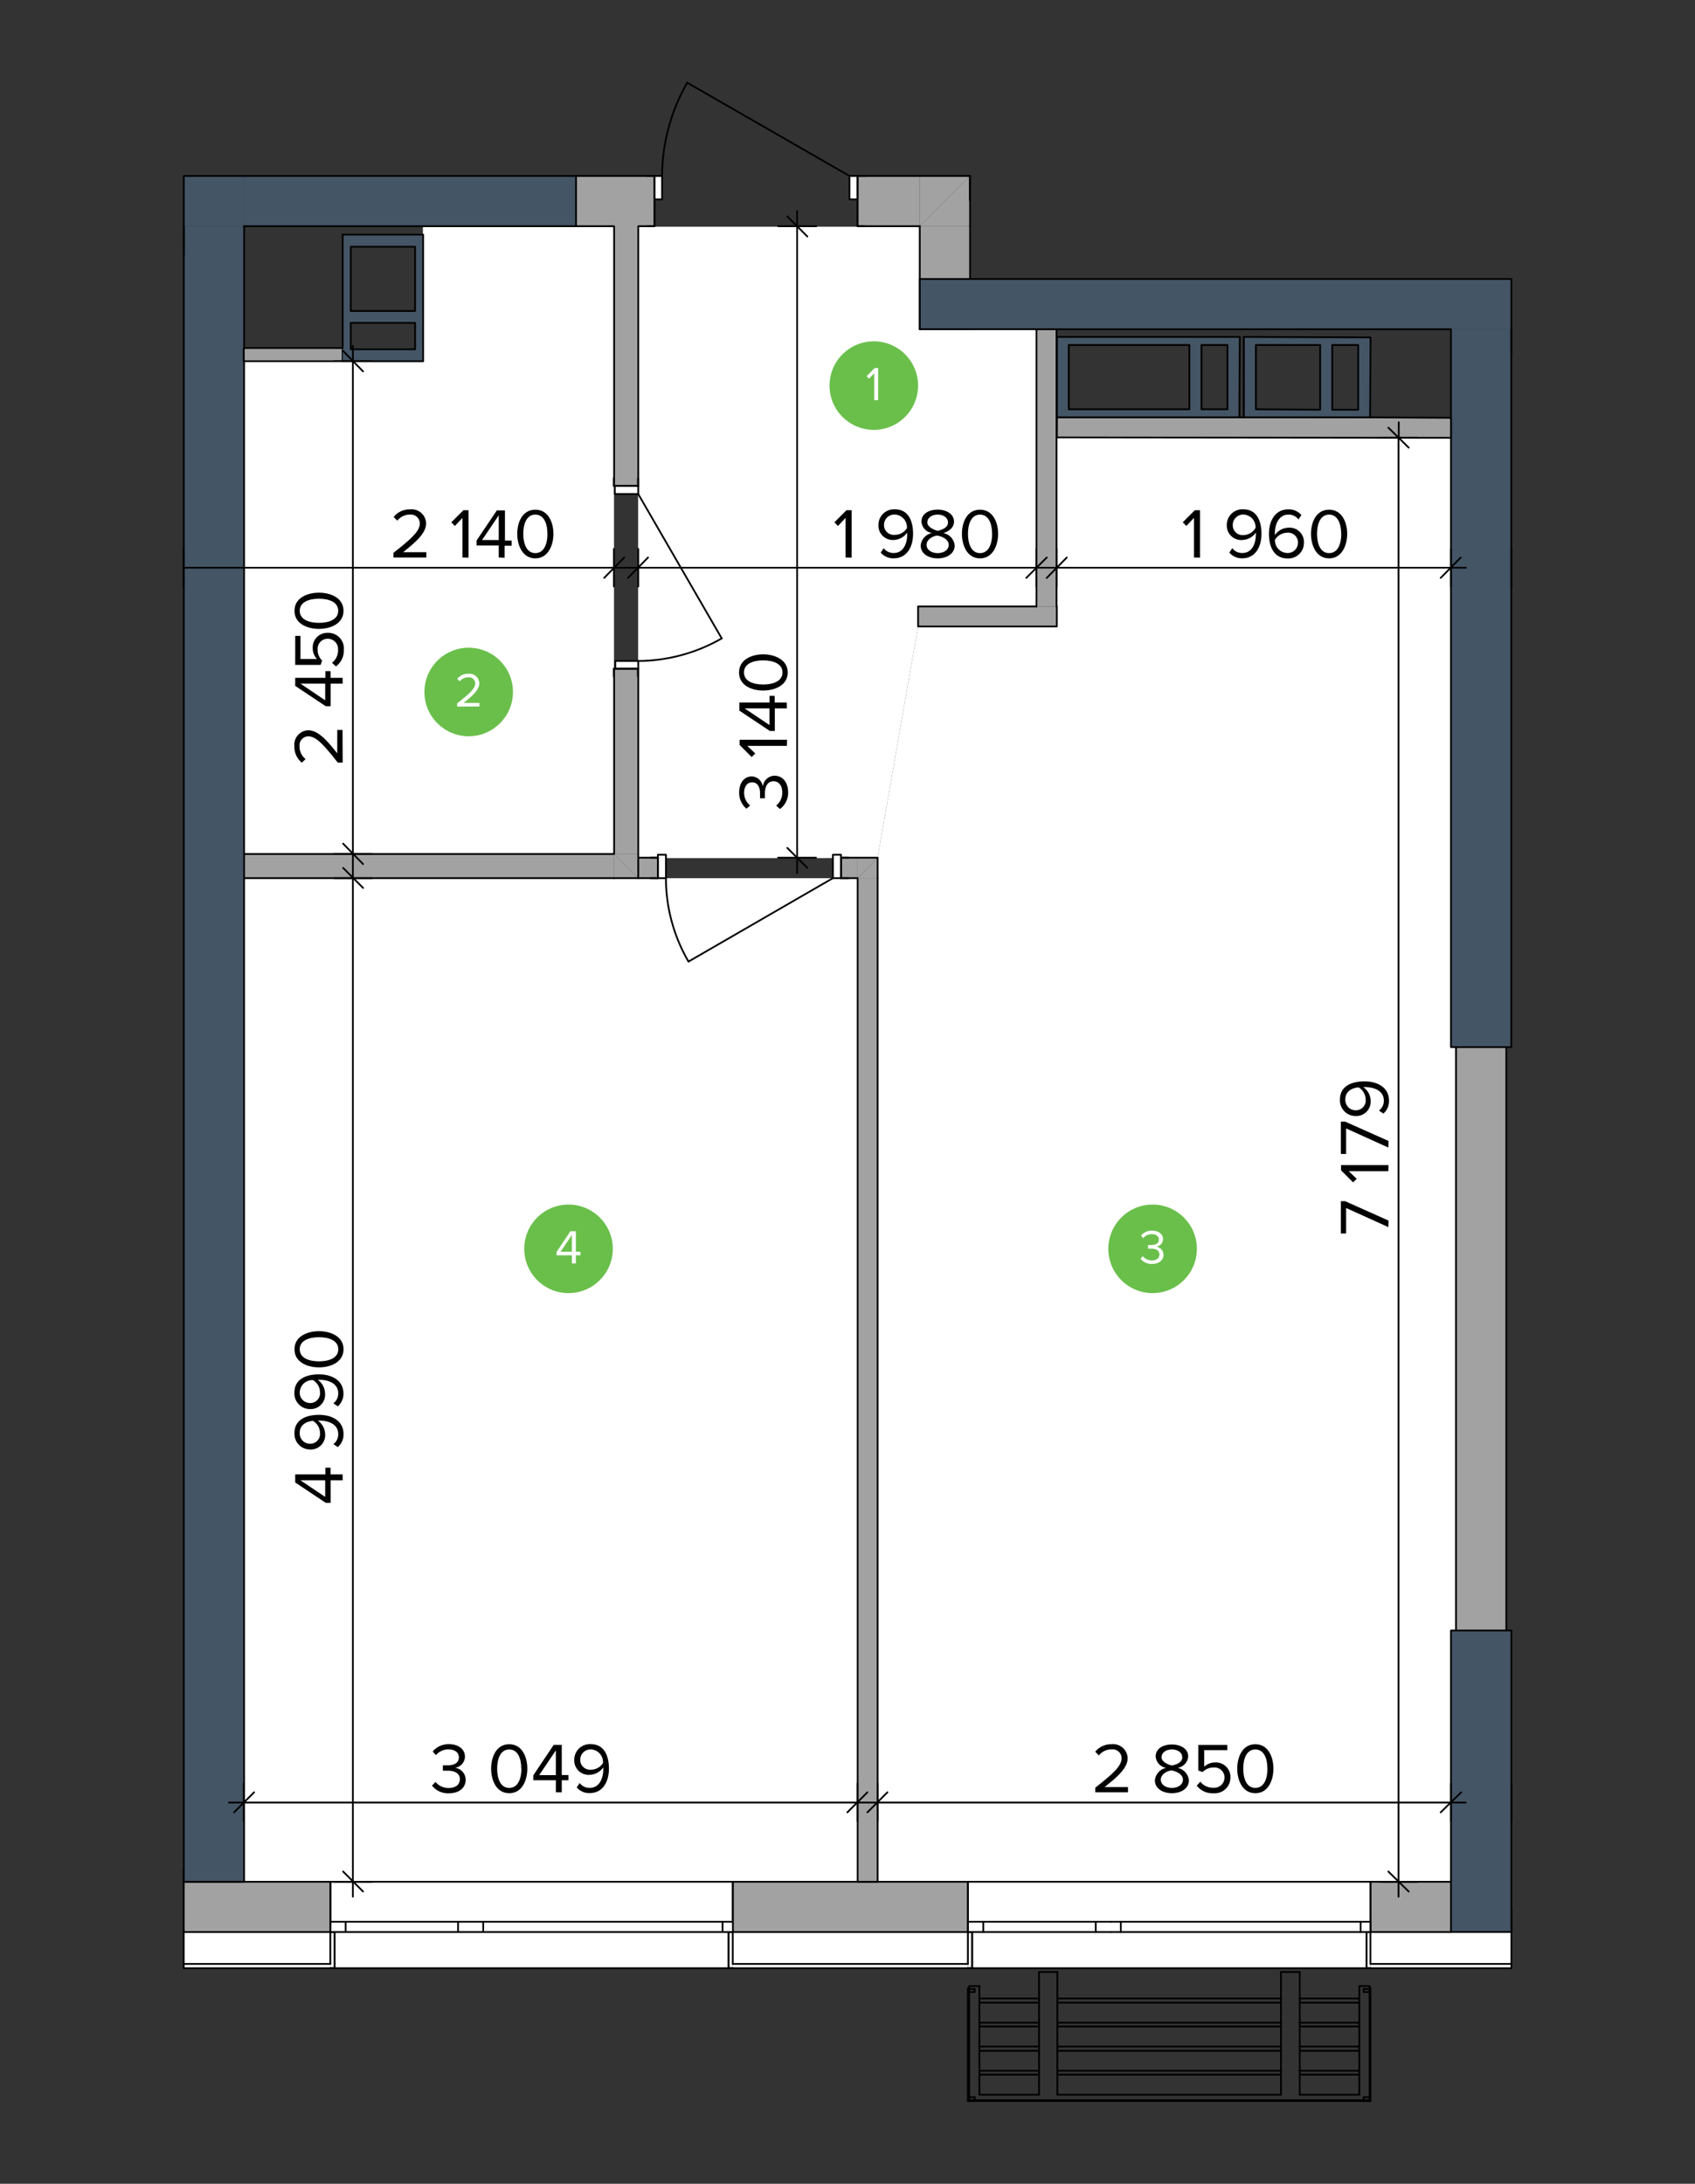 <svg id="Layer_1" data-name="Layer 1" xmlns="http://www.w3.org/2000/svg" viewBox="0 0 281 362"><rect x="0" y="0" width="281" height="362" fill="#333333" stroke="none"/><defs><style>.cls-1,.cls-4{fill:#fff;}.cls-1,.cls-5,.cls-7{fill-rule:evenodd;}.cls-2,.cls-5{fill:#a2a2a3;}.cls-3{fill:none;stroke:#000;stroke-linecap:round;stroke-linejoin:round;stroke-width:0.29px;}.cls-6,.cls-7{fill:#445565;}.cls-8{fill:#6abf4b;}</style></defs><title>Artboard 2</title><polyline class="cls-1" points="175.21 103.92 175.21 72.12 240.55 72.13 240.55 173.58 241.38 173.58 241.38 270.24 240.55 270.24 240.55 311.91 145.48 311.91 145.48 142.24 152.19 103.92 175.21 103.92"/><polyline class="cls-1" points="40.42 145.59 105.8 145.58 142.15 145.58 142.15 311.91 40.42 311.91 40.42 145.59"/><polyline class="cls-1" points="152.49 37.59 152.49 46.24 152.49 54.58 171.88 54.58 171.88 100.59 152.19 100.59 152.19 103.92 145.48 142.24 105.79 142.25 105.79 37.59 152.49 37.59"/><polyline class="cls-1" points="40.42 59.89 70.11 59.89 70.11 37.59 96.78 37.59 101.79 37.59 101.79 141.58 40.42 141.59 40.42 59.89"/><rect class="cls-2" x="34" y="141.54" width="67.79" height="4.02"/><path class="cls-3" d="M34,145.57h67.78m-67.78,0v-4m67.78,0H34"/><polyline class="cls-4" points="30.47 326.27 54.76 326.27 54.76 325.56 30.47 325.56"/><rect class="cls-4" x="121.48" y="325.56" width="38.98" height="0.71"/><polyline class="cls-4" points="250.56 325.56 227.19 325.56 227.19 326.27 250.56 326.27"/><polyline class="cls-4" points="30.47 325.56 54.76 325.56 54.76 320.27 30.47 320.27"/><rect class="cls-4" x="121.48" y="320.27" width="38.98" height="5.29"/><polyline class="cls-1" points="250.56 325.56 227.19 325.56 227.19 320.27 240.54 320.27 250.56 320.27 250.56 320.27"/><polyline class="cls-5" points="30.47 311.94 54.76 311.94 54.76 318.57 54.76 320.26 30.47 320.26"/><polygon class="cls-5" points="160.46 311.94 160.46 318.57 160.46 320.26 121.48 320.26 121.48 318.57 121.48 311.94 160.46 311.94"/><polygon class="cls-5" points="227.19 311.94 240.54 311.94 240.54 320.26 227.19 320.26 227.19 318.57 227.19 311.94"/><polygon class="cls-1" points="55.46 326.27 55.46 320.27 54.76 320.27 54.76 318.57 54.76 311.94 121.48 311.94 121.48 318.57 121.48 320.27 120.78 320.27 120.78 326.27 55.46 326.27"/><polygon class="cls-1" points="120.78 326.27 120.78 320.27 121.48 320.27 121.48 325.56 121.48 326.27 120.78 326.27"/><polygon class="cls-1" points="54.76 326.27 54.76 325.56 54.76 320.27 55.46 320.27 55.46 326.27 54.76 326.27"/><polygon class="cls-1" points="161.17 326.27 161.17 320.27 160.46 320.27 160.46 318.57 160.46 311.94 227.19 311.94 227.19 318.57 227.19 320.27 226.56 320.27 226.56 326.27 161.17 326.27"/><polygon class="cls-1" points="226.56 326.27 226.56 320.27 227.19 320.27 227.19 325.56 227.19 326.27 226.56 326.27"/><polygon class="cls-1" points="160.46 326.27 160.46 325.56 160.46 320.27 161.17 320.27 161.17 326.27 160.46 326.27"/><line class="cls-3" x1="121.48" y1="325.56" x2="160.46" y2="325.56"/><line class="cls-3" x1="227.19" y1="325.56" x2="250.56" y2="325.56"/><line class="cls-3" x1="30.47" y1="325.56" x2="54.76" y2="325.56"/><line class="cls-3" x1="250.56" y1="320.27" x2="250.56" y2="320.27"/><line class="cls-3" x1="121.49" y1="320.27" x2="160.46" y2="320.27"/><line class="cls-3" x1="227.19" y1="320.27" x2="240.54" y2="320.27"/><line class="cls-3" x1="30.47" y1="320.27" x2="54.76" y2="320.27"/><path class="cls-3" d="M54.76,320.27h.7m-.7,6h.7m0-6v6"/><line class="cls-3" x1="54.76" y1="325.56" x2="54.76" y2="320.27"/><path class="cls-3" d="M121.48,320.27h-.7m.7,6h-.7m0-6v6"/><line class="cls-3" x1="121.48" y1="325.56" x2="121.48" y2="320.27"/><path class="cls-3" d="M121.48,320.26v-1.69m0,0v-6.63m-66.72,8.32v-1.69m0,0v-6.63"/><path class="cls-3" d="M160.46,320.27h.71m-.71,6h.71m0-6v6"/><line class="cls-3" x1="160.46" y1="325.56" x2="160.46" y2="320.27"/><path class="cls-3" d="M227.19,320.27h-.63m.63,6h-.63m0-6v6"/><line class="cls-3" x1="227.19" y1="325.56" x2="227.19" y2="320.27"/><path class="cls-3" d="M227.19,320.26v-1.69m0,0v-6.63m-66.73,8.32v-1.69m0,0v-6.63"/><polyline class="cls-3" points="227.19 326.27 250.56 326.27 250.56 316.54"/><line class="cls-3" x1="121.48" y1="326.27" x2="160.46" y2="326.27"/><polyline class="cls-3" points="30.46 310 30.46 326.27 54.76 326.27"/><line class="cls-3" x1="54.76" y1="311.94" x2="30.47" y2="311.94"/><line class="cls-3" x1="160.46" y1="311.94" x2="121.49" y2="311.94"/><line class="cls-3" x1="240.54" y1="311.94" x2="227.19" y2="311.94"/><line class="cls-3" x1="250.56" y1="311.94" x2="250.56" y2="311.94"/><line class="cls-3" x1="121.48" y1="311.94" x2="54.76" y2="311.94"/><line class="cls-3" x1="120.78" y1="326.27" x2="55.46" y2="326.27"/><rect class="cls-4" x="119.79" y="318.57" width="1.69" height="1.69"/><rect class="cls-4" x="78.48" y="318.57" width="1.62" height="1.69"/><rect class="cls-4" x="80.11" y="318.57" width="39.68" height="1.69"/><rect class="cls-4" x="75.94" y="318.57" width="2.54" height="1.69"/><rect class="cls-4" x="54.76" y="318.57" width="2.54" height="1.69"/><rect class="cls-4" x="57.3" y="318.57" width="18.64" height="1.69"/><path class="cls-3" d="M227.19,311.94H160.46m66.09,14.33H161.17m-105.71-6v6m-.7,0h.7m65.32-6v6m.7,0h-.7m-66-6v-8.33m0,8.33v-1.7m66.72,1.7v-8.33m0,8.33v-1.7m-64.18,0H75.94m0,1.7H57.3m-2.54-1.7H57.3v1.7H54.76m23.72,0H75.94v-1.7h2.54m1.63,0h39.68m0,1.7H80.11m-1.63-1.7h1.63v1.7H78.48m43,0h-1.69v-1.7h1.69"/><rect class="cls-4" x="225.57" y="318.57" width="1.62" height="1.69"/><rect class="cls-4" x="184.19" y="318.57" width="1.62" height="1.69"/><rect class="cls-4" x="185.81" y="318.57" width="39.75" height="1.69"/><rect class="cls-4" x="181.65" y="318.57" width="2.54" height="1.69"/><rect class="cls-4" x="160.46" y="318.57" width="2.54" height="1.69"/><rect class="cls-4" x="163.01" y="318.57" width="18.64" height="1.69"/><line class="cls-3" x1="161.17" y1="320.27" x2="161.17" y2="326.27"/><line class="cls-3" x1="160.46" y1="326.27" x2="161.17" y2="326.27"/><line class="cls-3" x1="226.56" y1="320.27" x2="226.56" y2="326.27"/><line class="cls-3" x1="227.19" y1="326.27" x2="226.56" y2="326.27"/><polyline class="cls-3" points="160.46 320.27 160.46 318.57 160.46 311.94"/><line class="cls-3" x1="160.46" y1="320.27" x2="160.46" y2="318.57"/><polyline class="cls-3" points="227.19 320.27 227.19 318.57 227.19 311.94"/><line class="cls-3" x1="227.19" y1="320.27" x2="227.19" y2="318.57"/><line class="cls-3" x1="163.01" y1="318.57" x2="181.65" y2="318.57"/><line class="cls-3" x1="181.65" y1="320.27" x2="163.01" y2="320.27"/><polyline class="cls-3" points="160.46 318.57 163.01 318.57 163.01 320.27 160.46 320.27"/><polyline class="cls-3" points="184.19 320.27 181.65 320.27 181.65 318.57 184.19 318.57"/><line class="cls-3" x1="185.81" y1="318.57" x2="225.57" y2="318.57"/><line class="cls-3" x1="225.57" y1="320.27" x2="185.81" y2="320.27"/><polyline class="cls-3" points="184.19 318.57 185.81 318.57 185.81 320.27 184.19 320.27"/><polyline class="cls-3" points="227.19 320.27 225.57 320.27 225.57 318.57 227.19 318.57"/><polygon class="cls-5" points="152.48 29.17 160.81 29.17 152.48 37.5 152.48 29.17"/><polygon class="cls-5" points="152.48 37.5 160.81 29.17 160.81 37.5 152.48 37.5"/><rect class="cls-2" x="152.48" y="37.5" width="8.33" height="17.01"/><path class="cls-3" d="M152.48,37.5v17h8.34V29.17m0,0h-8.34"/><polygon class="cls-5" points="101.78 141.54 105.81 145.57 101.78 145.57 101.78 141.54"/><polygon class="cls-5" points="101.78 141.54 105.81 141.54 105.81 145.57 101.78 141.54"/><rect class="cls-2" x="101.78" y="33.34" width="4.02" height="47.22"/><rect class="cls-2" x="101.78" y="110.84" width="4.02" height="30.7"/><path class="cls-3" d="M105.81,80.56V33.34h-4m4,112.23V110.84m-4,0v30.7m0-108.2V80.56m4,30.28H102m3.81,0v1.27M102,110.84h-.22m0,0v1.27m4-31.55h-3.88m3.88,0V79.29m-3.88,1.27h-.15m0,0V79.29m4,66.28h-4"/><path class="cls-3" d="M119.65,105.83a28.08,28.08,0,0,1-13.84,3.74"/><rect class="cls-4" x="102" y="109.57" width="3.81" height="1.27"/><rect class="cls-4" x="101.93" y="80.56" width="3.88" height="1.34"/><path class="cls-3" d="M105.81,80.56V81.9h-3.88V80.56h3.88M102,110.84v-1.27h3.81v1.27H102"/><line class="cls-3" x1="105.81" y1="81.9" x2="119.65" y2="105.83"/><path class="cls-3" d="M101.78,80.56V79.29m.15,1.27h-.15V79.29m4,1.27V79.29m0,1.27V79.29m0,1.27h-4m4,0h-3.88m-.15,30.28v1.27m.22-1.27h-.22v1.27m4-1.27v1.27m0-1.27v1.27m0-1.27h-4m4,0H102"/><polygon class="cls-5" points="142.18 145.57 145.49 142.18 145.49 145.57 142.18 145.57"/><rect class="cls-2" x="105.81" y="142.18" width="3.25" height="3.39"/><rect class="cls-2" x="139.42" y="142.18" width="2.75" height="3.39"/><polygon class="cls-5" points="142.18 142.18 145.49 142.18 142.18 145.57 142.18 142.18"/><path class="cls-3" d="M105.81,145.57v-3.39m3.25,0h-3.25m39.68,0h-6.07m0,3.39h2.75m-36.36,0h3.25m0,0v-3.39m0,3.39h-1.2m1.2-3.39h-1.2m31.56,3.39v-3.39m0,3.39h1.27m-1.27-3.39h1.27m4.8,0v3.39"/><path class="cls-3" d="M114.14,159.4a27.48,27.48,0,0,1-3.74-13.83"/><rect class="cls-4" x="109.06" y="141.69" width="1.34" height="3.88"/><rect class="cls-4" x="138.08" y="141.69" width="1.34" height="3.88"/><path class="cls-3" d="M139.42,145.57h-1.34v-3.88h1.34v3.88m-30.36-3.88h1.34v3.88h-1.34v-3.88"/><line class="cls-3" x1="138.08" y1="145.57" x2="114.14" y2="159.4"/><path class="cls-3" d="M139.42,142.18h1.27m-1.27,0h1.27m-1.27,3.39h1.27m-1.27,0h1.27m-1.27,0v-3.39m0,3.39v-3.39m-30.36,0h-1.2m1.2,0h-1.2m1.2,3.39h-1.2m1.2,0h-1.2m1.2,0v-3.39m0,3.39v-3.39"/><rect class="cls-2" x="152.2" y="100.53" width="23.02" height="3.32"/><path class="cls-3" d="M171.83,100.53H152.2v3.32m0,0h23v-3.32"/><rect class="cls-2" x="171.83" y="54.51" width="3.32" height="46.02"/><polyline class="cls-3" points="175.15 100.53 175.15 54.51 171.83 54.51 171.83 100.53"/><rect class="cls-2" x="241.38" y="172.46" width="8.33" height="97.83"/><polyline class="cls-3" points="249.72 270.29 249.72 172.46 241.38 172.46 241.38 270.29"/><polygon class="cls-5" points="95.43 37.5 95.5 37.5 95.5 29.17 108.49 29.17 108.49 37.5 95.43 37.5"/><rect class="cls-2" x="142.17" y="29.17" width="10.31" height="8.33"/><path class="cls-3" d="M95.43,37.5h0m13.06-8.33h-13m57,0H142.17m0,8.33h10.31m-46.67,0h2.68m-13.06,0h6.35m6.71-8.33v3.88m0-3.88h-1.27m1.27,3.88V37.5m0,0h-1.27m34.95-8.33v3.88m0-3.88h1.2m-1.2,3.88V37.5m0,0h1.2"/><path class="cls-3" d="M109.76,29.17a31.38,31.38,0,0,1,4.17-15.46"/><rect class="cls-4" x="108.49" y="29.17" width="1.27" height="3.88"/><rect class="cls-4" x="140.83" y="29.17" width="1.34" height="3.88"/><path class="cls-3" d="M142.17,29.17h-1.34v3.88h1.34V29.17m-33.68,3.88h1.27V29.17h-1.27v3.88"/><line class="cls-3" x1="140.83" y1="29.17" x2="113.93" y2="13.71"/><path class="cls-3" d="M142.17,37.5h1.2m-1.2-4.45V37.5h1.2m-1.2-8.33h1.2m-1.2,0h1.2m-1.2,0V37.5m0-8.33v3.88M108.49,37.5h-1.27m1.27-4.45V37.5h-1.27m1.27-8.33h-1.27m1.27,0h-1.27m1.27,0V37.5m0-8.33v3.88"/><rect class="cls-2" x="142.17" y="145.57" width="3.32" height="166.37"/><polyline class="cls-3" points="142.18 145.57 142.18 311.94 145.49 311.94 145.49 145.57"/><rect class="cls-6" x="240.54" y="54.58" width="10.03" height="119.01"/><path class="cls-3" d="M240.54,54.58v119h10m0,0v-119"/><rect class="cls-6" x="30.47" y="37.5" width="9.96" height="274.43"/><path class="cls-3" d="M30.47,37.5V311.94h10m0,0V37.5"/><polyline class="cls-6" points="250.56 46.25 152.48 46.25 152.48 54.58 250.56 54.58"/><polyline class="cls-3" points="250.56 58.57 250.56 46.25 152.48 46.25 152.48 54.58"/><line class="cls-3" x1="250.56" y1="54.58" x2="250.56" y2="54.58"/><line class="cls-3" x1="152.48" y1="54.58" x2="240.54" y2="54.58"/><polygon class="cls-5" points="175.22 72.51 175.22 69.19 240.54 69.27 240.54 72.58 175.22 72.51"/><path class="cls-3" d="M175.22,69.19v3.32m31-3.32h-.71m-30.29,3.32,65.32.07V69.26l-13.35-.07"/><path class="cls-3" d="M160.82,29.17v4"/><path class="cls-3" d="M160.82,29.17v4"/><rect class="cls-2" x="40.42" y="57.69" width="16.38" height="2.19"/><polyline class="cls-3" points="40.42 59.88 56.8 59.88 56.8 57.69 40.42 57.69 40.42 59.88"/><rect class="cls-6" x="240.54" y="270.29" width="10.03" height="49.97"/><polyline class="cls-3" points="240.54 270.29 250.56 270.29 250.56 320.26 240.54 320.26 240.54 270.29"/><rect class="cls-6" x="40.42" y="29.17" width="55.08" height="8.33"/><rect class="cls-6" x="30.47" y="29.17" width="9.96" height="8.33"/><polyline class="cls-3" points="40.42 37.5 95.5 37.5 95.5 29.17 40.42 29.17 30.47 29.17 30.47 42.23"/><path class="cls-7" d="M218.86,57.19H208.2V67.85l10.66.07Zm2,0V67.92h4.3V57.19Zm6.28,12h-21V55.85l21,.08Z"/><path class="cls-3" d="M218.86,57.19V67.92l-10.66-.07V57.19h10.66m2,0h4.3V67.92h-4.3V57.19m6.28,12,.07-13.26-21-.08V69.19h21"/><path class="cls-7" d="M197.18,57.19h-20V67.85h20Zm2,0V67.85h4.31V57.19Zm6.28,12H175.22V55.85h30.36Z"/><path class="cls-3" d="M197.18,57.19V67.85h-20V57.19h20m2,0h4.31V67.85h-4.31V57.19m6.28,12,.07-13.34H175.22V69.19h30.29"/><path class="cls-7" d="M58.15,57.9H68.81V53.52H58.15Zm0-17V51.55H68.81V40.89Zm-1.34-2H70.15v21H56.81v-21Z"/><path class="cls-3" d="M58.15,57.9V53.52H68.81V57.9H58.15m0-17H68.81V51.55H58.15V40.89m-1.34,19H70.15v-21H56.81V57.69"/><line class="cls-3" x1="160.67" y1="347.65" x2="160.67" y2="348.15"/><polyline class="cls-3" points="160.67 348.15 161.59 348.15 161.59 347.65"/><line class="cls-3" x1="161.59" y1="347.65" x2="160.67" y2="347.65"/><polyline class="cls-3" points="172.25 347.23 162.37 347.23 162.37 343.91"/><line class="cls-3" x1="162.37" y1="343.91" x2="172.25" y2="343.91"/><line class="cls-3" x1="162.37" y1="343.27" x2="162.37" y2="339.96"/><polyline class="cls-3" points="162.37 343.91 162.37 343.27 172.25 343.27"/><line class="cls-3" x1="162.37" y1="339.96" x2="172.25" y2="339.96"/><line class="cls-3" x1="162.37" y1="339.25" x2="172.25" y2="339.25"/><line class="cls-3" x1="160.46" y1="348.29" x2="160.46" y2="329.58"/><line class="cls-3" x1="162.37" y1="339.25" x2="162.37" y2="335.93"/><line class="cls-3" x1="162.37" y1="335.93" x2="172.25" y2="335.93"/><line class="cls-3" x1="162.37" y1="335.3" x2="172.25" y2="335.3"/><line class="cls-3" x1="160.67" y1="330.22" x2="160.67" y2="347.65"/><line class="cls-3" x1="162.37" y1="335.3" x2="162.37" y2="331.98"/><polyline class="cls-3" points="161.59 329.72 160.67 329.72 160.67 330.22"/><line class="cls-3" x1="160.67" y1="330.22" x2="161.59" y2="330.22"/><line class="cls-3" x1="161.59" y1="330.22" x2="161.59" y2="329.72"/><line class="cls-3" x1="162.37" y1="331.98" x2="162.37" y2="331.28"/><line class="cls-3" x1="162.37" y1="331.98" x2="172.25" y2="331.98"/><line class="cls-3" x1="162.37" y1="331.28" x2="172.25" y2="331.28"/><line class="cls-3" x1="162.37" y1="331.28" x2="162.37" y2="329.23"/><polyline class="cls-3" points="162.37 329.23 160.67 329.23 160.67 329.72"/><line class="cls-3" x1="162.37" y1="335.93" x2="162.37" y2="335.3"/><line class="cls-3" x1="162.37" y1="339.96" x2="162.37" y2="339.25"/><polyline class="cls-3" points="172.25 335.94 172.25 339.25 172.25 339.96"/><line class="cls-3" x1="172.25" y1="331.98" x2="172.25" y2="335.3"/><line class="cls-3" x1="172.25" y1="335.3" x2="172.25" y2="335.93"/><polyline class="cls-3" points="175.29 326.9 172.25 326.9 172.25 331.28"/><line class="cls-3" x1="172.25" y1="331.28" x2="172.25" y2="331.98"/><line class="cls-3" x1="175.29" y1="347.23" x2="175.29" y2="343.91"/><polyline class="cls-3" points="172.25 339.96 172.25 343.27 172.25 343.91 172.25 347.23"/><line class="cls-3" x1="175.29" y1="343.27" x2="175.29" y2="339.96"/><polyline class="cls-3" points="175.29 339.96 175.29 339.25 175.29 335.94"/><line class="cls-3" x1="175.29" y1="343.91" x2="175.29" y2="343.27"/><polyline class="cls-3" points="175.29 335.94 175.29 335.3 175.29 331.98"/><polyline class="cls-3" points="175.29 331.98 175.29 331.28 175.29 326.9"/><line class="cls-3" x1="227.19" y1="348.29" x2="160.46" y2="348.29"/><line class="cls-3" x1="175.29" y1="343.91" x2="212.36" y2="343.91"/><line class="cls-3" x1="225.35" y1="343.91" x2="215.47" y2="343.91"/><line class="cls-3" x1="225.35" y1="347.23" x2="215.47" y2="347.23"/><line class="cls-3" x1="212.36" y1="347.23" x2="175.29" y2="347.23"/><line class="cls-3" x1="175.29" y1="343.27" x2="212.36" y2="343.27"/><line class="cls-3" x1="175.29" y1="339.96" x2="212.36" y2="339.96"/><line class="cls-3" x1="175.29" y1="339.25" x2="212.36" y2="339.25"/><line class="cls-3" x1="175.29" y1="335.3" x2="212.36" y2="335.3"/><line class="cls-3" x1="175.29" y1="335.93" x2="212.36" y2="335.93"/><line class="cls-3" x1="175.29" y1="331.28" x2="212.36" y2="331.28"/><line class="cls-3" x1="175.29" y1="331.98" x2="212.36" y2="331.98"/><line class="cls-3" x1="212.36" y1="339.96" x2="212.36" y2="343.27"/><polyline class="cls-3" points="212.36 343.27 212.36 343.91 212.36 347.23"/><line class="cls-3" x1="215.47" y1="343.27" x2="215.47" y2="339.96"/><polyline class="cls-3" points="212.36 335.94 212.36 339.25 212.36 339.96"/><line class="cls-3" x1="212.36" y1="331.98" x2="212.36" y2="335.3"/><line class="cls-3" x1="212.36" y1="335.3" x2="212.36" y2="335.93"/><line class="cls-3" x1="212.36" y1="326.9" x2="212.36" y2="331.28"/><line class="cls-3" x1="212.36" y1="331.28" x2="212.36" y2="331.98"/><line class="cls-3" x1="215.47" y1="347.23" x2="215.47" y2="343.91"/><line class="cls-3" x1="161.59" y1="348.15" x2="226.06" y2="348.15"/><line class="cls-3" x1="215.47" y1="339.25" x2="215.47" y2="335.93"/><line class="cls-3" x1="215.47" y1="335.93" x2="215.47" y2="335.3"/><line class="cls-3" x1="225.35" y1="331.28" x2="215.47" y2="331.28"/><line class="cls-3" x1="215.47" y1="326.9" x2="212.36" y2="326.9"/><line class="cls-3" x1="215.47" y1="331.98" x2="215.47" y2="331.28"/><line class="cls-3" x1="225.35" y1="343.27" x2="215.47" y2="343.27"/><line class="cls-3" x1="215.47" y1="343.91" x2="215.47" y2="343.27"/><line class="cls-3" x1="225.35" y1="339.25" x2="215.47" y2="339.25"/><line class="cls-3" x1="215.47" y1="339.96" x2="225.35" y2="339.96"/><line class="cls-3" x1="215.47" y1="339.96" x2="215.47" y2="339.25"/><line class="cls-3" x1="215.47" y1="335.3" x2="215.47" y2="331.98"/><line class="cls-3" x1="215.47" y1="331.98" x2="225.35" y2="331.98"/><line class="cls-3" x1="225.35" y1="335.3" x2="215.47" y2="335.3"/><line class="cls-3" x1="215.47" y1="335.93" x2="225.35" y2="335.93"/><line class="cls-3" x1="215.47" y1="331.28" x2="215.47" y2="326.9"/><line class="cls-3" x1="227.05" y1="347.65" x2="227.05" y2="348.15"/><polyline class="cls-3" points="227.05 348.15 226.06 348.15 226.06 347.65"/><line class="cls-3" x1="226.06" y1="347.65" x2="227.05" y2="347.65"/><polyline class="cls-3" points="225.35 339.25 225.35 339.96 225.35 343.27 225.35 343.91 225.35 347.23"/><line class="cls-3" x1="227.19" y1="348.29" x2="227.19" y2="329.58"/><line class="cls-3" x1="225.35" y1="335.93" x2="225.35" y2="339.25"/><line class="cls-3" x1="227.05" y1="347.65" x2="227.05" y2="330.22"/><polyline class="cls-3" points="225.35 331.98 225.35 335.3 225.35 335.94"/><line class="cls-3" x1="226.06" y1="329.72" x2="227.05" y2="329.72"/><line class="cls-3" x1="227.05" y1="329.72" x2="227.05" y2="330.22"/><line class="cls-3" x1="227.05" y1="330.22" x2="226.06" y2="330.22"/><line class="cls-3" x1="226.06" y1="330.22" x2="226.06" y2="329.72"/><polyline class="cls-3" points="225.35 329.23 225.35 331.28 225.35 331.98"/><line class="cls-3" x1="227.05" y1="329.23" x2="227.05" y2="329.72"/><line class="cls-3" x1="227.05" y1="329.23" x2="225.35" y2="329.23"/><path class="cls-3" d="M30.44,94.11h71.34M30.44,97.22V91"/><path class="cls-3" d="M101.78,94.11h4m-4,3.11V91"/><line class="cls-3" x1="103.48" y1="92.42" x2="100.16" y2="95.8"/><path class="cls-3" d="M105.81,94.11h66m-66,3.11V91"/><line class="cls-3" x1="107.43" y1="92.42" x2="104.11" y2="95.8"/><path class="cls-3" d="M171.83,94.11h3.32m-3.32,3.11V91"/><line class="cls-3" x1="173.53" y1="92.42" x2="170.14" y2="95.8"/><path class="cls-3" d="M175.15,94.11h65.39m-65.39,3.11V91"/><path class="cls-3" d="M238.84,95.8l3.32-3.38m-65.31,0-3.32,3.38"/><path class="cls-3" d="M240.54,97.22V91m0,3.11H243"/><path d="M65.23,92.42v-.78c2.83-2.23,4.37-3.54,4.37-4.89A1.48,1.48,0,0,0,68,85.31a2.63,2.63,0,0,0-2.14,1l-.6-.62A3.41,3.41,0,0,1,68,84.44a2.39,2.39,0,0,1,2.64,2.31c0,1.6-1.63,3.06-3.82,4.79h3.86v.88Z"/><path d="M76.67,92.42V85.85l-1.26,1.34-.59-.61,2-2h.86v7.86Z"/><path d="M82.68,92.42v-2H79v-.81l3.37-5h1.34v5h1.11v.85H83.66v2Zm0-7-2.76,4.1h2.76Z"/><path d="M85.75,88.49c0-1.92.85-4,3-4s3,2.13,3,4-.87,4.07-3,4.07S85.75,90.4,85.75,88.49Zm5,0c0-1.56-.5-3.18-2-3.18s-2,1.62-2,3.18.51,3.2,2,3.2S90.76,90.06,90.76,88.49Z"/><path d="M140.18,92.42V85.85l-1.26,1.34-.59-.61,2-2h.86v7.86Z"/><path d="M146,91.6l.5-.73a2,2,0,0,0,1.68.8c1.59,0,2.22-1.59,2.22-3.07,0-.11,0-.21,0-.32a2.85,2.85,0,0,1-2.22,1.23A2.38,2.38,0,0,1,145.63,87a2.58,2.58,0,0,1,2.74-2.57c2.21,0,3,1.92,3,4.06s-1,4.06-3.2,4.06A2.73,2.73,0,0,1,146,91.6Zm4.35-4.11a2.09,2.09,0,0,0-2-2.19,1.71,1.71,0,0,0-1.8,1.66,1.63,1.63,0,0,0,1.81,1.7A2.34,2.34,0,0,0,150.39,87.49Z"/><path d="M152.63,90.42a2.35,2.35,0,0,1,1.87-2.06,2.06,2.06,0,0,1-1.74-1.88c0-1.41,1.38-2,2.69-2s2.7.63,2.7,2c0,1-.85,1.62-1.76,1.88a2.35,2.35,0,0,1,1.88,2.06c0,1.34-1.28,2.14-2.82,2.14S152.63,91.77,152.63,90.42Zm4.65-.1c0-1-1.35-1.46-1.83-1.52s-1.84.49-1.84,1.52c0,.85.86,1.37,1.84,1.37S157.28,91.17,157.28,90.32Zm-.12-3.71c0-.81-.77-1.3-1.71-1.3s-1.71.49-1.71,1.3S155,87.88,155.45,88C155.93,87.88,157.16,87.56,157.16,86.61Z"/><path d="M159.47,88.49c0-1.92.85-4,3-4s3,2.13,3,4-.86,4.07-3,4.07S159.47,90.4,159.47,88.49Zm5,0c0-1.56-.51-3.18-2-3.18s-2,1.62-2,3.18.51,3.2,2,3.2S164.48,90.06,164.48,88.49Z"/><path d="M197.94,92.42V85.85l-1.27,1.34-.59-.61,2-2h.86v7.86Z"/><path d="M203.8,91.6l.49-.73a2,2,0,0,0,1.69.8c1.59,0,2.22-1.59,2.22-3.07a1.72,1.72,0,0,0,0-.32A2.82,2.82,0,0,1,206,89.51,2.39,2.39,0,0,1,203.38,87a2.58,2.58,0,0,1,2.75-2.57c2.21,0,3,1.92,3,4.06s-1,4.06-3.19,4.06A2.72,2.72,0,0,1,203.8,91.6Zm4.35-4.11a2.09,2.09,0,0,0-2-2.19A1.72,1.72,0,0,0,204.37,87a1.63,1.63,0,0,0,1.82,1.7A2.34,2.34,0,0,0,208.15,87.49Z"/><path d="M210.37,88.5c0-2.13,1-4.06,3.2-4.06a2.73,2.73,0,0,1,2.18.94l-.49.73a2,2,0,0,0-1.69-.8c-1.52,0-2.22,1.55-2.22,3.09a1.67,1.67,0,0,0,0,.31,2.79,2.79,0,0,1,2.22-1.23A2.38,2.38,0,0,1,216.17,90a2.58,2.58,0,0,1-2.76,2.57C211.21,92.56,210.37,90.64,210.37,88.5ZM215.18,90a1.63,1.63,0,0,0-1.82-1.69,2.41,2.41,0,0,0-2,1.18,2.11,2.11,0,0,0,2,2.18A1.7,1.7,0,0,0,215.18,90Z"/><path d="M217.34,88.49c0-1.92.85-4,3-4s3,2.13,3,4-.86,4.07-3,4.07S217.34,90.4,217.34,88.49Zm5,0c0-1.56-.51-3.18-2-3.18s-2,1.62-2,3.18.5,3.2,2,3.2S222.36,90.06,222.36,88.49Z"/><polyline class="cls-3" points="58.5 314.41 58.5 311.94 58.5 145.57"/><line class="cls-3" x1="56.88" y1="310.24" x2="60.19" y2="313.56"/><path class="cls-3" d="M58.5,145.57v-4m3.18,4H55.39m6.29,166.37H55.39"/><line class="cls-3" x1="56.88" y1="143.87" x2="60.19" y2="147.19"/><path class="cls-3" d="M58.5,141.54V59.88m3.18,81.66H55.39"/><path class="cls-3" d="M60.19,61.57l-3.31-3.39m0,81.67,3.31,3.39"/><path class="cls-3" d="M61.68,59.88H55.39m3.11,0V57.33"/><path d="M56.81,245.39h-2v3.73H54l-5.06-3.37v-1.34h5V243.3h.86v1.11h2Zm-7,0,4.1,2.75v-2.75Z"/><path d="M56,239.88l-.73-.49a2,2,0,0,0,.8-1.69c0-1.59-1.59-2.21-3.08-2.21h-.31a2.81,2.81,0,0,1,1.22,2.21,2.38,2.38,0,0,1-2.51,2.58,2.58,2.58,0,0,1-2.57-2.74c0-2.2,1.92-3,4.07-3s4.06,1,4.06,3.19A2.72,2.72,0,0,1,56,239.88Zm-4.12-4.35c-1,.09-2.19.6-2.19,2a1.71,1.71,0,0,0,1.66,1.8,1.63,1.63,0,0,0,1.7-1.81A2.36,2.36,0,0,0,51.87,235.53Z"/><path d="M56,233.13l-.73-.5a2,2,0,0,0,.8-1.68c0-1.59-1.59-2.22-3.08-2.22h-.31A2.83,2.83,0,0,1,53.89,231a2.39,2.39,0,0,1-2.51,2.58,2.58,2.58,0,0,1-2.57-2.75c0-2.2,1.92-3,4.07-3s4.06,1,4.06,3.2A2.73,2.73,0,0,1,56,233.13Zm-4.12-4.35a2.1,2.1,0,0,0-2.19,2,1.71,1.71,0,0,0,1.66,1.8,1.63,1.63,0,0,0,1.7-1.82A2.34,2.34,0,0,0,51.87,228.78Z"/><path d="M52.88,226.67c-1.92,0-4.06-.85-4.06-3s2.14-3,4.06-3,4.07.86,4.07,3S54.79,226.67,52.88,226.67Zm0-5c-1.57,0-3.19.5-3.19,2s1.62,2,3.19,2,3.2-.5,3.2-2S54.45,221.67,52.88,221.67Z"/><path d="M56.81,126.42H56c-2.23-2.82-3.54-4.36-4.9-4.36a1.48,1.48,0,0,0-1.44,1.64,2.62,2.62,0,0,0,1,2.13l-.62.6a3.39,3.39,0,0,1-1.24-2.73,2.39,2.39,0,0,1,2.31-2.64c1.61,0,3.07,1.63,4.8,3.82V121h.88Z"/><path d="M56.81,113.33h-2v3.74H54l-5.06-3.37v-1.34h5v-1.11h.86v1.11h2Zm-7,0,4.1,2.76v-2.76Z"/><path d="M55.69,110.47l-.65-.6a2.58,2.58,0,0,0,1-2.17,1.69,1.69,0,0,0-1.68-1.81,1.65,1.65,0,0,0-1.7,1.8,2.45,2.45,0,0,0,.74,1.81l-.25.72H48.94v-4.81h.87v3.83h2.74a2.63,2.63,0,0,1-.71-1.83,2.41,2.41,0,0,1,2.51-2.5A2.57,2.57,0,0,1,57,107.7,3.23,3.23,0,0,1,55.69,110.47Z"/><path d="M52.88,104.25c-1.93,0-4.06-.85-4.06-3s2.13-3,4.06-3,4.07.86,4.07,3S54.79,104.25,52.88,104.25Zm0-5c-1.57,0-3.19.5-3.19,2s1.62,2,3.19,2,3.19-.51,3.19-2S54.45,99.25,52.88,99.25Z"/><polyline class="cls-3" points="231.85 314.41 231.85 311.94 231.85 72.58"/><path class="cls-3" d="M233.54,74.21l-3.38-3.32m0,239.35,3.38,3.32"/><path class="cls-3" d="M235,72.58h-6.22M235,311.94h-6.22m3.11-239.36V70"/><path d="M230.16,203.42l-7-3.17v4.23h-.87v-5.36H223l7.2,3.22Z"/><path d="M230.16,194.15h-6.57l1.33,1.26-.6.59-2-2v-.86h7.87Z"/><path d="M230.16,190.23l-7-3.17v4.23h-.87v-5.36H223l7.2,3.21Z"/><path d="M229.34,184.6l-.73-.5a2,2,0,0,0,.8-1.68c0-1.59-1.59-2.21-3.07-2.21H226a2.82,2.82,0,0,1,1.23,2.21,2.39,2.39,0,0,1-2.52,2.58,2.59,2.59,0,0,1-2.57-2.74c0-2.21,1.92-3,4.07-3s4.06,1,4.06,3.19A2.73,2.73,0,0,1,229.34,184.6Zm-4.11-4.35c-1,.08-2.2.6-2.2,2a1.71,1.71,0,0,0,1.67,1.8,1.63,1.63,0,0,0,1.7-1.81A2.38,2.38,0,0,0,225.23,180.25Z"/><polyline class="cls-3" points="37.95 298.81 40.42 298.81 142.17 298.81"/><line class="cls-3" x1="42.12" y1="297.11" x2="38.8" y2="300.43"/><path class="cls-3" d="M142.17,298.81h3.32m-3.32,3.1v-6.28M40.42,301.91v-6.28"/><line class="cls-3" x1="143.8" y1="297.11" x2="140.48" y2="300.43"/><path class="cls-3" d="M145.49,298.81h95m-95,3.1v-6.28"/><path class="cls-3" d="M238.84,300.43l3.39-3.32m-95.11,0-3.32,3.32"/><path class="cls-3" d="M240.54,301.91v-6.28m0,3.18H243"/><path d="M71.62,296l.58-.61a2.74,2.74,0,0,0,2.2,1c1.14,0,1.84-.56,1.84-1.47s-.81-1.39-2-1.39h-.82v-.89h.82c1,0,1.83-.39,1.83-1.3S75.3,290,74.35,290a2.69,2.69,0,0,0-2.08.95l-.54-.61a3.42,3.42,0,0,1,2.69-1.21c1.51,0,2.66.77,2.66,2.1a1.9,1.9,0,0,1-1.69,1.82A2,2,0,0,1,77.2,295c0,1.31-1,2.27-2.78,2.27A3.34,3.34,0,0,1,71.62,296Z"/><path d="M81.42,293.19c0-1.92.85-4.05,3-4.05s3,2.13,3,4.05-.86,4.07-3,4.07S81.42,295.1,81.42,293.19Zm5,0c0-1.57-.51-3.18-2-3.18s-2,1.61-2,3.18.5,3.19,2,3.19S86.44,294.76,86.44,293.19Z"/><path d="M92.15,297.11v-2H88.41v-.81l3.38-5.05h1.34v5h1.11v.86H93.13v2Zm0-6.95-2.76,4.1h2.76Z"/><path d="M95.61,296.3l.49-.73a2,2,0,0,0,1.69.8c1.59,0,2.22-1.59,2.22-3.07,0-.11,0-.21,0-.32a2.85,2.85,0,0,1-2.22,1.23,2.39,2.39,0,0,1-2.59-2.51,2.58,2.58,0,0,1,2.75-2.57c2.21,0,3,1.92,3,4.06s-1,4.05-3.2,4.05A2.71,2.71,0,0,1,95.61,296.3Zm4.35-4.11A2.09,2.09,0,0,0,98,290a1.72,1.72,0,0,0-1.81,1.66,1.64,1.64,0,0,0,1.82,1.7A2.34,2.34,0,0,0,100,292.19Z"/><path d="M181.58,297.11v-.77c2.83-2.23,4.36-3.54,4.36-4.89A1.47,1.47,0,0,0,184.3,290a2.62,2.62,0,0,0-2.13,1l-.6-.62a3.39,3.39,0,0,1,2.73-1.24,2.39,2.39,0,0,1,2.64,2.31c0,1.6-1.62,3.06-3.82,4.79H187v.87Z"/><path d="M191.46,295.12a2.34,2.34,0,0,1,1.87-2.06,2.06,2.06,0,0,1-1.74-1.88c0-1.42,1.38-2,2.69-2s2.7.62,2.7,2a2.08,2.08,0,0,1-1.76,1.88,2.35,2.35,0,0,1,1.88,2.06c0,1.34-1.28,2.14-2.82,2.14S191.46,296.47,191.46,295.12Zm4.65-.1c0-1-1.35-1.46-1.83-1.52s-1.84.49-1.84,1.52c0,.85.86,1.36,1.84,1.36S196.11,295.87,196.11,295Zm-.12-3.71c0-.82-.77-1.3-1.71-1.3s-1.71.48-1.71,1.3,1.24,1.27,1.71,1.35C194.76,292.58,196,292.26,196,291.31Z"/><path d="M198.4,296l.6-.65a2.59,2.59,0,0,0,2.17,1A1.7,1.7,0,0,0,203,294.7a1.65,1.65,0,0,0-1.8-1.7,2.47,2.47,0,0,0-1.82.75l-.72-.25v-4.24h4.81v.87h-3.83v2.73a2.65,2.65,0,0,1,1.84-.7,2.4,2.4,0,0,1,2.5,2.5,2.58,2.58,0,0,1-2.8,2.6A3.23,3.23,0,0,1,198.4,296Z"/><path d="M205.11,293.19c0-1.92.85-4.05,3-4.05s3,2.13,3,4.05-.86,4.07-3,4.07S205.11,295.1,205.11,293.19Zm5,0c0-1.57-.5-3.18-2-3.18s-2,1.61-2,3.18.5,3.19,2,3.19S210.12,294.76,210.12,293.19Z"/><line class="cls-3" x1="250.56" y1="301.91" x2="250.56" y2="295.63"/><line class="cls-3" x1="250.56" y1="97.22" x2="250.56" y2="91"/><polyline class="cls-3" points="132.15 144.72 132.15 142.18 132.15 37.5"/><path class="cls-3" d="M133.84,39.2l-3.32-3.32m0,104.68,3.32,3.31"/><path class="cls-3" d="M135.32,37.5H129m6.28,104.68H129M132.15,37.5V35"/><path d="M129.3,134.11l-.62-.57a2.71,2.71,0,0,0,1-2.19c0-1.15-.57-1.84-1.47-1.84s-1.4.8-1.4,2c0,.33,0,.7,0,.82H126c0-.13,0-.5,0-.82,0-1-.39-1.82-1.3-1.82s-1.34.8-1.34,1.75a2.69,2.69,0,0,0,1,2.08l-.61.54a3.42,3.42,0,0,1-1.21-2.69c0-1.51.76-2.66,2.1-2.66a1.91,1.91,0,0,1,1.82,1.7,2,2,0,0,1,1.94-1.82c1.31,0,2.26,1.05,2.26,2.78A3.32,3.32,0,0,1,129.3,134.11Z"/><path d="M130.45,123.64h-6.57l1.33,1.26-.6.59-2-2v-.86h7.87Z"/><path d="M130.45,117.43h-2v3.74h-.82l-5.06-3.37v-1.34h5v-1.11h.86v1.11h2Zm-7,0,4.11,2.76v-2.76Z"/><path d="M126.52,114.47c-1.92,0-4-.85-4-3s2.13-3,4-3,4.07.86,4.07,3S128.44,114.47,126.52,114.47Zm0-5c-1.56,0-3.18.5-3.18,2s1.62,2,3.18,2,3.2-.5,3.2-2S128.09,109.47,126.52,109.47Z"/><circle class="cls-8" cx="191.08" cy="207.02" r="7.34"/><path class="cls-4" d="M189.08,208.65l.39-.41a1.87,1.87,0,0,0,1.49.7c.78,0,1.25-.38,1.25-1s-.54-.95-1.33-.95h-.55v-.61h.55c.67,0,1.24-.26,1.24-.88s-.54-.91-1.19-.91a1.78,1.78,0,0,0-1.41.65l-.37-.42A2.33,2.33,0,0,1,191,204c1,0,1.81.53,1.81,1.43a1.3,1.3,0,0,1-1.16,1.24,1.35,1.35,0,0,1,1.24,1.32c0,.89-.72,1.53-1.89,1.53A2.25,2.25,0,0,1,189.08,208.65Z"/><circle class="cls-8" cx="144.86" cy="63.92" r="7.34"/><path class="cls-4" d="M144.93,66.34V61.88l-.86.9-.4-.41L145,61h.58v5.34Z"/><circle class="cls-8" cx="77.7" cy="114.71" r="7.34"/><path class="cls-4" d="M75.78,117.13v-.53c1.92-1.51,3-2.4,3-3.32a1,1,0,0,0-1.12-1,1.78,1.78,0,0,0-1.45.67l-.41-.42a2.31,2.31,0,0,1,1.86-.84,1.63,1.63,0,0,1,1.8,1.57c0,1.09-1.11,2.08-2.6,3.26h2.62v.59Z"/><circle class="cls-8" cx="94.25" cy="207.02" r="7.34"/><path class="cls-4" d="M94.81,209.44v-1.35H92.27v-.56l2.29-3.43h.91v3.4h.76v.59h-.76v1.35Zm0-4.73-1.88,2.79h1.88Z"/></svg>